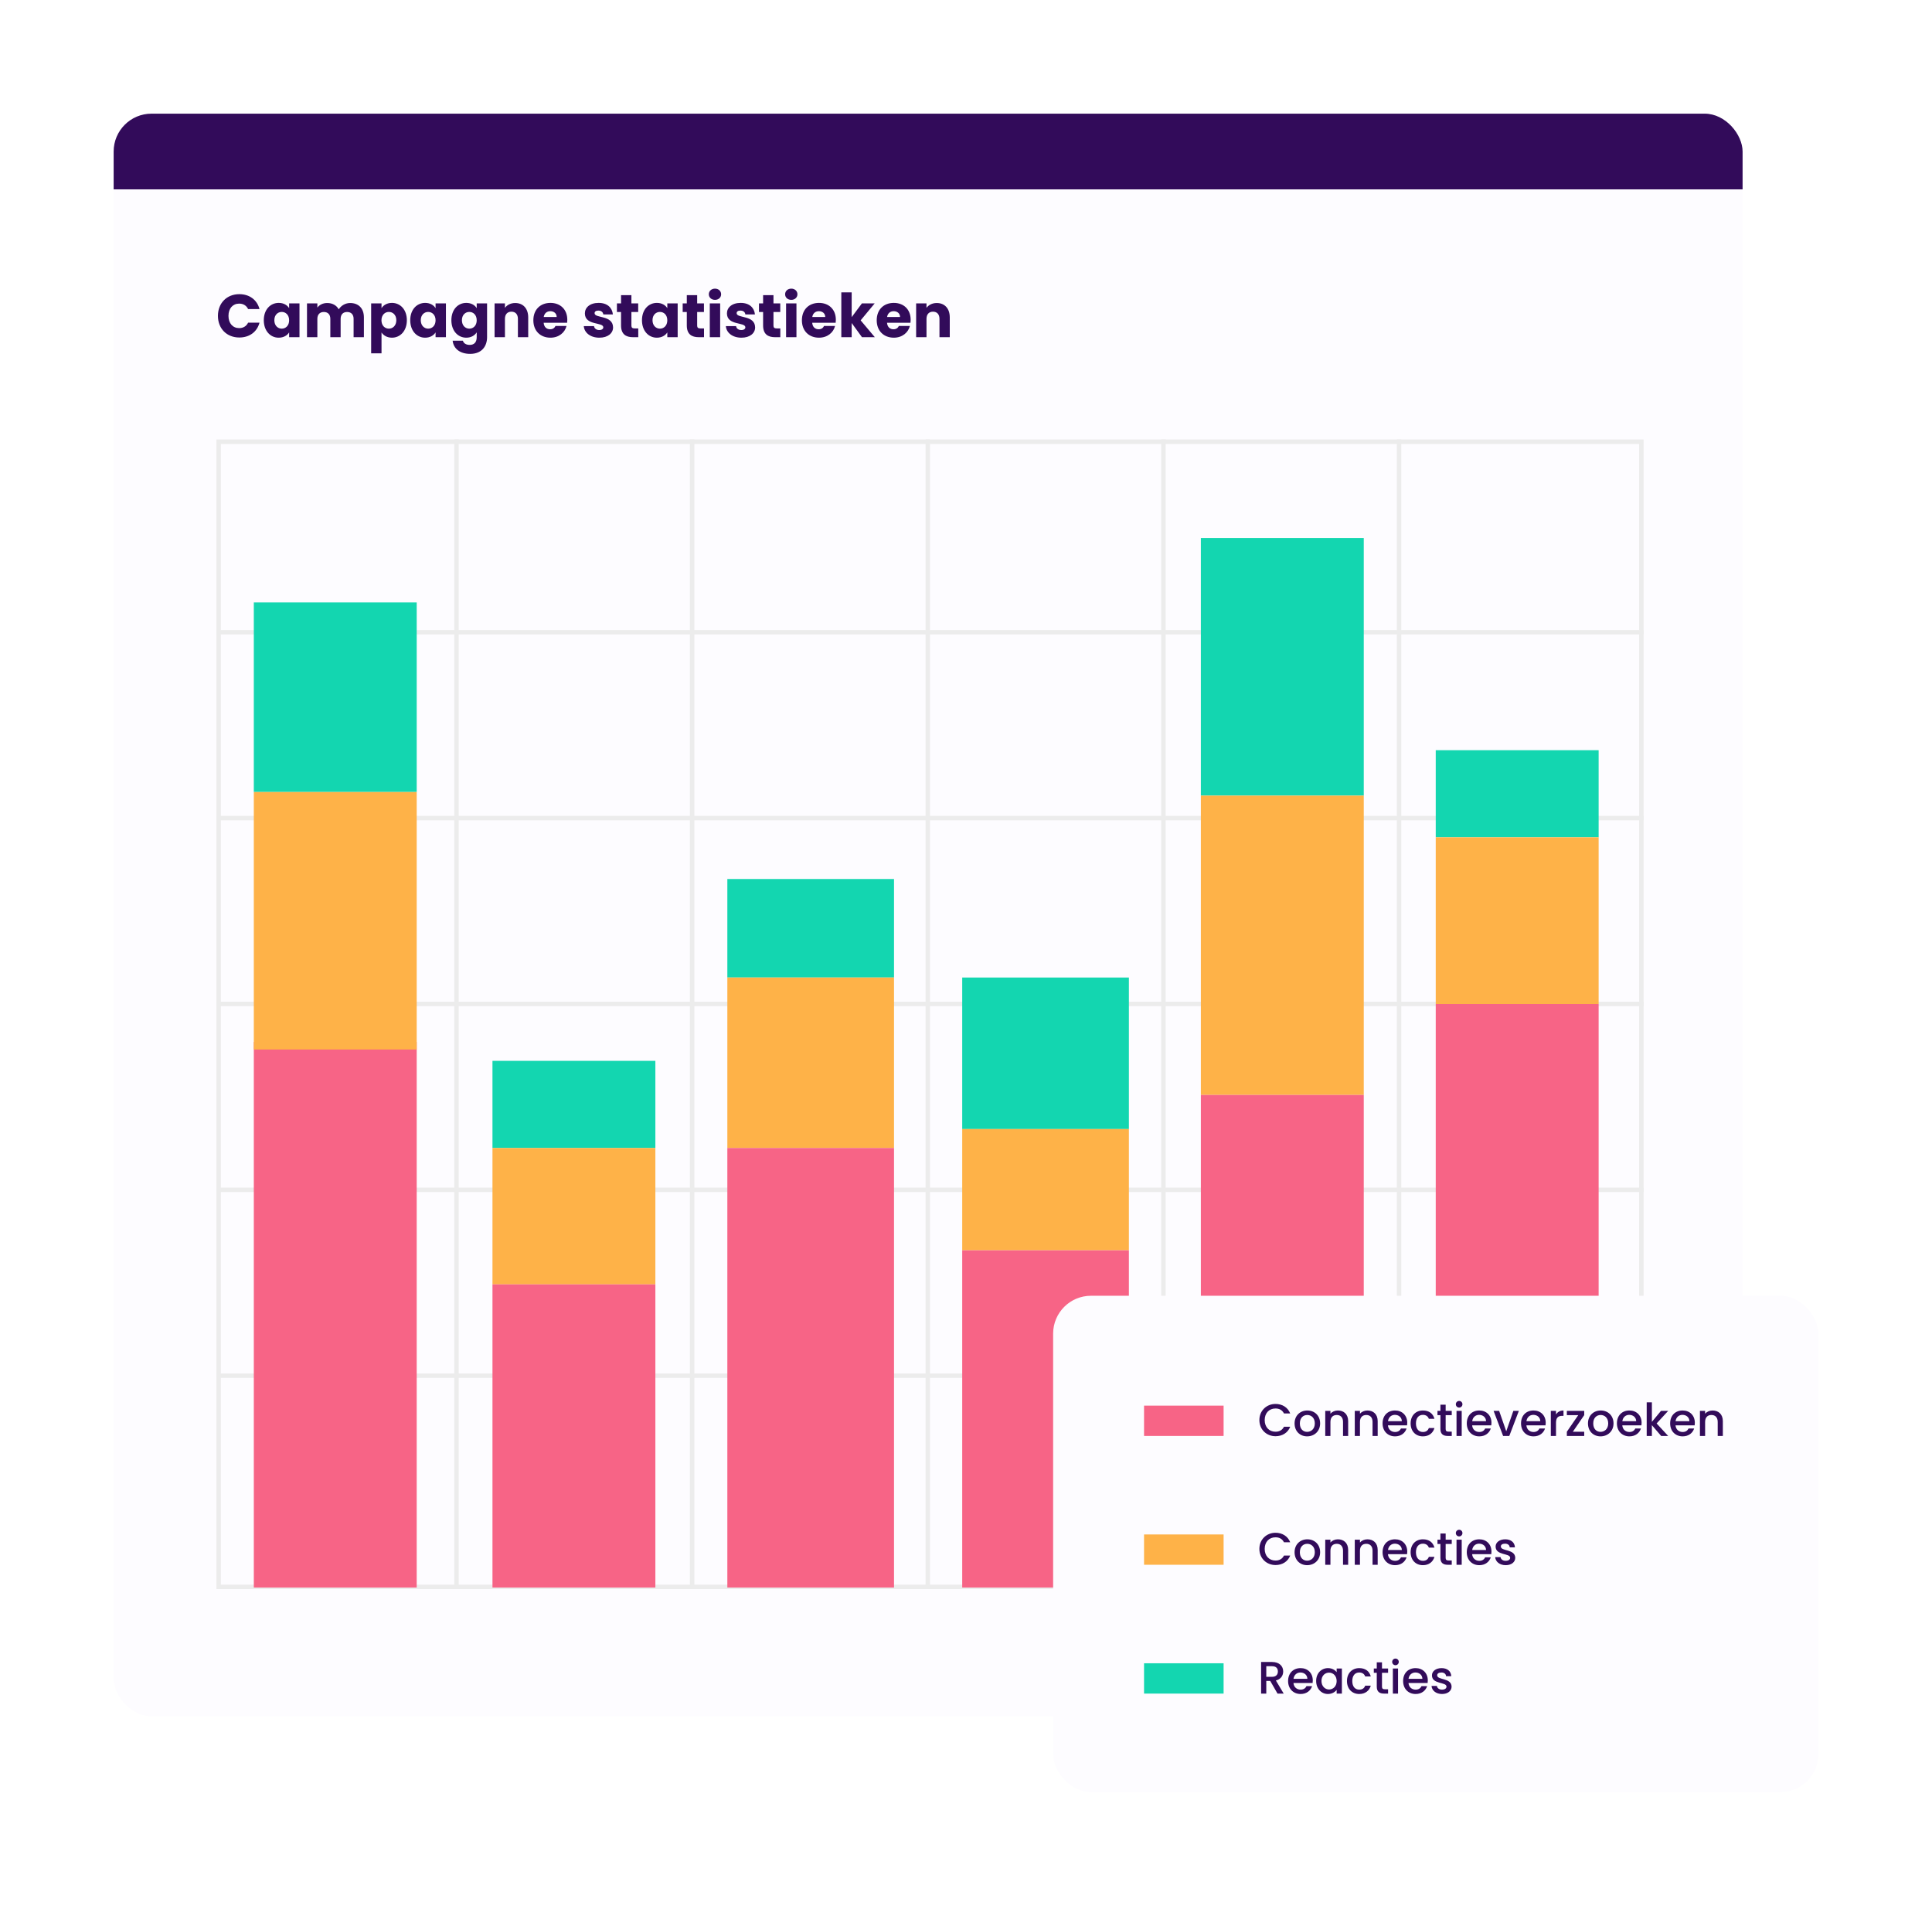<svg width="510" height="503" viewBox="0 0 510 503" fill="none" xmlns="http://www.w3.org/2000/svg">
<g filter="url(#filter0_d_453_5493)">
<g clip-path="url(#clip0_453_5493)">
<rect width="430" height="20" transform="translate(30 26)" fill="#320B5A"/>
<rect width="430" height="403" transform="translate(30 46)" fill="#FDFCFF"/>
<rect x="57.716" y="112.587" width="375.569" height="302.247" stroke="#ECECEC" stroke-width="1.174"/>
<path d="M57.129 211.929H433.871" stroke="#ECECEC" stroke-width="1.174"/>
<path d="M57.129 162.873H433.871" stroke="#ECECEC" stroke-width="1.174"/>
<path d="M57.129 260.985H433.871" stroke="#ECECEC" stroke-width="1.174"/>
<path d="M57.129 310.041H433.871" stroke="#ECECEC" stroke-width="1.174"/>
<path d="M57.129 359.097H433.871" stroke="#ECECEC" stroke-width="1.174"/>
<path d="M120.506 112L120.506 415.421" stroke="#ECECEC" stroke-width="1.174"/>
<path d="M182.709 112L182.709 415.421" stroke="#ECECEC" stroke-width="1.174"/>
<path d="M244.913 112L244.913 415.421" stroke="#ECECEC" stroke-width="1.174"/>
<path d="M307.117 112L307.117 415.421" stroke="#ECECEC" stroke-width="1.174"/>
<path d="M369.32 112L369.32 415.421" stroke="#ECECEC" stroke-width="1.174"/>
<rect x="67" y="271" width="43" height="144" fill="#F76486"/>
<rect x="67" y="205" width="43" height="68" fill="#FEB248"/>
<rect x="67" y="155" width="43" height="50" fill="#13D6B0"/>
<rect x="130" y="276" width="43" height="23" fill="#13D6B0"/>
<rect x="192" y="228" width="44" height="26" fill="#13D6B0"/>
<rect x="254" y="254" width="44" height="40" fill="#13D6B0"/>
<rect x="317" y="138" width="43" height="68" fill="#13D6B0"/>
<rect x="379" y="194" width="43" height="23" fill="#13D6B0"/>
<rect x="130" y="299" width="43" height="36" fill="#FEB248"/>
<rect x="192" y="254" width="44" height="45" fill="#FEB248"/>
<rect x="254" y="294" width="44" height="32" fill="#FEB248"/>
<rect x="317" y="206" width="43" height="79" fill="#FEB248"/>
<rect x="379" y="217" width="43" height="44" fill="#FEB248"/>
<rect x="130" y="335" width="43" height="80" fill="#F76486"/>
<rect x="192" y="299" width="44" height="116" fill="#F76486"/>
<rect x="254" y="326" width="44" height="89" fill="#F76486"/>
<rect x="317" y="285" width="43" height="130" fill="#F76486"/>
<rect x="379" y="261" width="43" height="154" fill="#F76486"/>
<path d="M57.528 79.368C57.528 82.728 59.864 85.08 63.176 85.08C65.848 85.08 67.864 83.592 68.504 81.16H65.496C65.032 82.12 64.184 82.6 63.144 82.6C61.464 82.6 60.312 81.352 60.312 79.368C60.312 77.384 61.464 76.136 63.144 76.136C64.184 76.136 65.032 76.616 65.496 77.576H68.504C67.864 75.144 65.848 73.64 63.176 73.64C59.864 73.64 57.528 76.008 57.528 79.368ZM69.635 80.52C69.635 83.336 71.379 85.128 73.555 85.128C74.883 85.128 75.828 84.52 76.323 83.736V85H79.059V76.072H76.323V77.336C75.844 76.552 74.9 75.944 73.572 75.944C71.379 75.944 69.635 77.704 69.635 80.52ZM76.323 80.536C76.323 81.96 75.412 82.744 74.371 82.744C73.347 82.744 72.419 81.944 72.419 80.52C72.419 79.096 73.347 78.328 74.371 78.328C75.412 78.328 76.323 79.112 76.323 80.536ZM93.343 85H96.063V79.784C96.063 77.384 94.639 75.976 92.431 75.976C91.135 75.976 90.015 76.696 89.423 77.64C88.815 76.568 87.727 75.976 86.383 75.976C85.215 75.976 84.303 76.472 83.775 77.192V76.072H81.039V85H83.775V80.152C83.775 78.984 84.447 78.344 85.487 78.344C86.527 78.344 87.199 78.984 87.199 80.152V85H89.919V80.152C89.919 78.984 90.591 78.344 91.631 78.344C92.671 78.344 93.343 78.984 93.343 80.152V85ZM100.712 77.336V76.072H97.976V89.256H100.712V83.752C101.208 84.504 102.152 85.128 103.464 85.128C105.656 85.128 107.4 83.336 107.4 80.52C107.4 77.704 105.656 75.944 103.464 75.944C102.152 75.944 101.208 76.552 100.712 77.336ZM104.616 80.52C104.616 81.944 103.688 82.744 102.648 82.744C101.624 82.744 100.696 81.96 100.696 80.536C100.696 79.112 101.624 78.328 102.648 78.328C103.688 78.328 104.616 79.096 104.616 80.52ZM108.292 80.52C108.292 83.336 110.036 85.128 112.212 85.128C113.54 85.128 114.484 84.52 114.98 83.736V85H117.716V76.072H114.98V77.336C114.5 76.552 113.556 75.944 112.228 75.944C110.036 75.944 108.292 77.704 108.292 80.52ZM114.98 80.536C114.98 81.96 114.068 82.744 113.028 82.744C112.004 82.744 111.076 81.944 111.076 80.52C111.076 79.096 112.004 78.328 113.028 78.328C114.068 78.328 114.98 79.112 114.98 80.536ZM119.151 80.52C119.151 83.336 120.895 85.128 123.087 85.128C124.399 85.128 125.343 84.504 125.839 83.72V84.984C125.839 86.488 125.023 87.032 123.983 87.032C123.039 87.032 122.367 86.6 122.191 85.928H119.487C119.727 88.056 121.455 89.4 124.111 89.4C127.199 89.4 128.575 87.368 128.575 84.984V76.072H125.839V77.336C125.359 76.536 124.399 75.944 123.087 75.944C120.895 75.944 119.151 77.704 119.151 80.52ZM125.839 80.536C125.839 81.96 124.927 82.744 123.887 82.744C122.863 82.744 121.935 81.944 121.935 80.52C121.935 79.096 122.863 78.328 123.887 78.328C124.927 78.328 125.839 79.112 125.839 80.536ZM136.715 85H139.435V79.784C139.435 77.384 138.059 75.976 135.995 75.976C134.795 75.976 133.835 76.504 133.291 77.256V76.072H130.555V85H133.291V80.152C133.291 78.936 133.963 78.264 135.003 78.264C136.043 78.264 136.715 78.936 136.715 80.152V85ZM145.272 78.136C146.184 78.136 146.952 78.696 146.952 79.672H143.528C143.688 78.68 144.376 78.136 145.272 78.136ZM149.544 82.04H146.632C146.408 82.52 145.976 82.904 145.208 82.904C144.328 82.904 143.608 82.36 143.512 81.192H149.704C149.736 80.92 149.752 80.648 149.752 80.392C149.752 77.672 147.912 75.944 145.304 75.944C142.648 75.944 140.792 77.704 140.792 80.536C140.792 83.368 142.68 85.128 145.304 85.128C147.528 85.128 149.112 83.784 149.544 82.04ZM161.834 82.408C161.786 79.08 156.954 80.088 156.954 78.664C156.954 78.232 157.306 77.976 157.946 77.976C158.714 77.976 159.178 78.376 159.258 78.984H161.786C161.61 77.224 160.33 75.944 158.026 75.944C155.69 75.944 154.394 77.192 154.394 78.712C154.394 81.992 159.258 80.952 159.258 82.392C159.258 82.792 158.89 83.112 158.186 83.112C157.434 83.112 156.874 82.696 156.81 82.072H154.106C154.234 83.8 155.834 85.128 158.218 85.128C160.458 85.128 161.834 83.96 161.834 82.408ZM163.94 81.896C163.94 84.216 165.236 85 167.092 85H168.484V82.68H167.508C166.9 82.68 166.676 82.456 166.676 81.928V78.344H168.468V76.072H166.676V73.896H163.94V76.072H162.852V78.344H163.94V81.896ZM169.464 80.52C169.464 83.336 171.208 85.128 173.384 85.128C174.712 85.128 175.656 84.52 176.152 83.736V85H178.888V76.072H176.152V77.336C175.672 76.552 174.728 75.944 173.4 75.944C171.208 75.944 169.464 77.704 169.464 80.52ZM176.152 80.536C176.152 81.96 175.24 82.744 174.2 82.744C173.176 82.744 172.248 81.944 172.248 80.52C172.248 79.096 173.176 78.328 174.2 78.328C175.24 78.328 176.152 79.112 176.152 80.536ZM181.299 81.896C181.299 84.216 182.595 85 184.451 85H185.843V82.68H184.867C184.259 82.68 184.035 82.456 184.035 81.928V78.344H185.827V76.072H184.035V73.896H181.299V76.072H180.211V78.344H181.299V81.896ZM187.367 85H190.103V76.072H187.367V85ZM188.743 75.144C189.703 75.144 190.359 74.488 190.359 73.672C190.359 72.84 189.703 72.184 188.743 72.184C187.767 72.184 187.111 72.84 187.111 73.672C187.111 74.488 187.767 75.144 188.743 75.144ZM199.334 82.408C199.286 79.08 194.454 80.088 194.454 78.664C194.454 78.232 194.806 77.976 195.446 77.976C196.214 77.976 196.678 78.376 196.758 78.984H199.286C199.11 77.224 197.83 75.944 195.526 75.944C193.19 75.944 191.894 77.192 191.894 78.712C191.894 81.992 196.758 80.952 196.758 82.392C196.758 82.792 196.39 83.112 195.686 83.112C194.934 83.112 194.374 82.696 194.31 82.072H191.606C191.734 83.8 193.334 85.128 195.718 85.128C197.958 85.128 199.334 83.96 199.334 82.408ZM201.44 81.896C201.44 84.216 202.736 85 204.592 85H205.984V82.68H205.008C204.4 82.68 204.176 82.456 204.176 81.928V78.344H205.968V76.072H204.176V73.896H201.44V76.072H200.352V78.344H201.44V81.896ZM207.508 85H210.244V76.072H207.508V85ZM208.884 75.144C209.844 75.144 210.5 74.488 210.5 73.672C210.5 72.84 209.844 72.184 208.884 72.184C207.908 72.184 207.252 72.84 207.252 73.672C207.252 74.488 207.908 75.144 208.884 75.144ZM216.162 78.136C217.074 78.136 217.842 78.696 217.842 79.672H214.418C214.578 78.68 215.266 78.136 216.162 78.136ZM220.434 82.04H217.522C217.298 82.52 216.866 82.904 216.098 82.904C215.218 82.904 214.498 82.36 214.402 81.192H220.594C220.626 80.92 220.642 80.648 220.642 80.392C220.642 77.672 218.802 75.944 216.194 75.944C213.538 75.944 211.682 77.704 211.682 80.536C211.682 83.368 213.57 85.128 216.194 85.128C218.418 85.128 220.002 83.784 220.434 82.04ZM222.086 85H224.822V81.256L227.542 85H230.934L227.19 80.552L230.902 76.072H227.526L224.822 79.704V73.16H222.086V85ZM235.912 78.136C236.824 78.136 237.592 78.696 237.592 79.672H234.168C234.328 78.68 235.016 78.136 235.912 78.136ZM240.184 82.04H237.272C237.048 82.52 236.616 82.904 235.848 82.904C234.968 82.904 234.248 82.36 234.152 81.192H240.344C240.376 80.92 240.392 80.648 240.392 80.392C240.392 77.672 238.552 75.944 235.944 75.944C233.288 75.944 231.432 77.704 231.432 80.536C231.432 83.368 233.32 85.128 235.944 85.128C238.168 85.128 239.752 83.784 240.184 82.04ZM247.996 85H250.716V79.784C250.716 77.384 249.34 75.976 247.276 75.976C246.076 75.976 245.116 76.504 244.572 77.256V76.072H241.836V85H244.572V80.152C244.572 78.936 245.244 78.264 246.284 78.264C247.324 78.264 247.996 78.936 247.996 80.152V85Z" fill="#320B5A"/>
</g>
</g>
<g filter="url(#filter1_d_453_5493)">
<rect x="278" y="338" width="202" height="131" rx="10" fill="#FDFCFF"/>
<rect x="302" y="367" width="21" height="8" fill="#F76486"/>
<path d="M332.444 370.812C332.444 373.32 334.352 375.072 336.704 375.072C338.444 375.072 339.944 374.208 340.58 372.576H338.936C338.492 373.464 337.7 373.884 336.704 373.884C335.048 373.884 333.848 372.696 333.848 370.812C333.848 368.928 335.048 367.752 336.704 367.752C337.7 367.752 338.492 368.172 338.936 369.06H340.58C339.944 367.428 338.444 366.552 336.704 366.552C334.352 366.552 332.444 368.316 332.444 370.812ZM348.481 371.688C348.481 369.612 346.993 368.28 345.109 368.28C343.225 368.28 341.737 369.612 341.737 371.688C341.737 373.764 343.165 375.108 345.049 375.108C346.945 375.108 348.481 373.764 348.481 371.688ZM343.129 371.688C343.129 370.188 344.053 369.468 345.085 369.468C346.105 369.468 347.077 370.188 347.077 371.688C347.077 373.188 346.069 373.92 345.049 373.92C344.017 373.92 343.129 373.188 343.129 371.688ZM354.526 375H355.882V371.1C355.882 369.252 354.718 368.28 353.17 368.28C352.378 368.28 351.646 368.604 351.202 369.144V368.388H349.834V375H351.202V371.304C351.202 370.092 351.862 369.468 352.87 369.468C353.866 369.468 354.526 370.092 354.526 371.304V375ZM362.319 375H363.675V371.1C363.675 369.252 362.511 368.28 360.963 368.28C360.171 368.28 359.439 368.604 358.995 369.144V368.388H357.627V375H358.995V371.304C358.995 370.092 359.655 369.468 360.663 369.468C361.659 369.468 362.319 370.092 362.319 371.304V375ZM368.204 369.432C369.224 369.432 370.028 370.08 370.052 371.1H366.392C366.536 370.056 367.28 369.432 368.204 369.432ZM371.3 373.032H369.824C369.572 373.548 369.104 373.956 368.264 373.956C367.256 373.956 366.476 373.296 366.38 372.204H371.432C371.468 371.976 371.48 371.76 371.48 371.532C371.48 369.588 370.148 368.28 368.264 368.28C366.308 368.28 364.964 369.612 364.964 371.688C364.964 373.764 366.368 375.108 368.264 375.108C369.884 375.108 370.928 374.184 371.3 373.032ZM372.37 371.688C372.37 373.764 373.714 375.108 375.61 375.108C377.23 375.108 378.286 374.208 378.658 372.912H377.182C376.93 373.596 376.426 373.956 375.61 373.956C374.506 373.956 373.774 373.14 373.774 371.688C373.774 370.248 374.506 369.432 375.61 369.432C376.426 369.432 376.954 369.84 377.182 370.476H378.658C378.286 369.084 377.23 368.28 375.61 368.28C373.714 368.28 372.37 369.624 372.37 371.688ZM380.237 373.164C380.237 374.508 380.969 375 382.145 375H383.225V373.86H382.385C381.809 373.86 381.617 373.656 381.617 373.164V369.504H383.225V368.388H381.617V366.744H380.237V368.388H379.457V369.504H380.237V373.164ZM384.486 375H385.854V368.388H384.486V375ZM385.182 367.512C385.662 367.512 386.046 367.128 386.046 366.636C386.046 366.144 385.662 365.76 385.182 365.76C384.69 365.76 384.306 366.144 384.306 366.636C384.306 367.128 384.69 367.512 385.182 367.512ZM390.434 369.432C391.454 369.432 392.258 370.08 392.282 371.1H388.622C388.766 370.056 389.51 369.432 390.434 369.432ZM393.53 373.032H392.054C391.802 373.548 391.334 373.956 390.494 373.956C389.486 373.956 388.706 373.296 388.61 372.204H393.662C393.698 371.976 393.71 371.76 393.71 371.532C393.71 369.588 392.378 368.28 390.494 368.28C388.538 368.28 387.194 369.612 387.194 371.688C387.194 373.764 388.598 375.108 390.494 375.108C392.114 375.108 393.158 374.184 393.53 373.032ZM394.276 368.388L396.784 375H398.416L400.936 368.388H399.484L397.612 373.776L395.74 368.388H394.276ZM404.754 369.432C405.774 369.432 406.578 370.08 406.602 371.1H402.942C403.086 370.056 403.83 369.432 404.754 369.432ZM407.85 373.032H406.374C406.122 373.548 405.654 373.956 404.814 373.956C403.806 373.956 403.026 373.296 402.93 372.204H407.982C408.018 371.976 408.03 371.76 408.03 371.532C408.03 369.588 406.698 368.28 404.814 368.28C402.858 368.28 401.514 369.612 401.514 371.688C401.514 373.764 402.918 375.108 404.814 375.108C406.434 375.108 407.478 374.184 407.85 373.032ZM410.745 371.52C410.745 370.116 411.369 369.696 412.377 369.696H412.725V368.28C411.789 368.28 411.129 368.688 410.745 369.348V368.388H409.377V375H410.745V371.52ZM418.194 368.388H413.61V369.504H416.622L413.61 373.884V375H418.194V373.884H415.194L418.194 369.504V368.388ZM425.93 371.688C425.93 369.612 424.442 368.28 422.558 368.28C420.674 368.28 419.186 369.612 419.186 371.688C419.186 373.764 420.614 375.108 422.498 375.108C424.394 375.108 425.93 373.764 425.93 371.688ZM420.578 371.688C420.578 370.188 421.502 369.468 422.534 369.468C423.554 369.468 424.526 370.188 424.526 371.688C424.526 373.188 423.518 373.92 422.498 373.92C421.466 373.92 420.578 373.188 420.578 371.688ZM430.067 369.432C431.087 369.432 431.891 370.08 431.915 371.1H428.255C428.399 370.056 429.143 369.432 430.067 369.432ZM433.163 373.032H431.687C431.435 373.548 430.967 373.956 430.127 373.956C429.119 373.956 428.339 373.296 428.243 372.204H433.295C433.331 371.976 433.343 371.76 433.343 371.532C433.343 369.588 432.011 368.28 430.127 368.28C428.171 368.28 426.827 369.612 426.827 371.688C426.827 373.764 428.231 375.108 430.127 375.108C431.747 375.108 432.791 374.184 433.163 373.032ZM434.689 375H436.057V372.156L438.505 375H440.353L437.305 371.7L440.353 368.388H438.457L436.057 371.28V366.12H434.689V375ZM444.118 369.432C445.138 369.432 445.942 370.08 445.966 371.1H442.306C442.45 370.056 443.194 369.432 444.118 369.432ZM447.214 373.032H445.738C445.486 373.548 445.018 373.956 444.178 373.956C443.17 373.956 442.39 373.296 442.294 372.204H447.346C447.382 371.976 447.394 371.76 447.394 371.532C447.394 369.588 446.062 368.28 444.178 368.28C442.222 368.28 440.878 369.612 440.878 371.688C440.878 373.764 442.282 375.108 444.178 375.108C445.798 375.108 446.842 374.184 447.214 373.032ZM453.432 375H454.788V371.1C454.788 369.252 453.624 368.28 452.076 368.28C451.284 368.28 450.552 368.604 450.108 369.144V368.388H448.74V375H450.108V371.304C450.108 370.092 450.768 369.468 451.776 369.468C452.772 369.468 453.432 370.092 453.432 371.304V375Z" fill="#320B5A"/>
<rect x="302" y="401" width="21" height="8" fill="#FEB248"/>
<path d="M332.444 404.812C332.444 407.32 334.352 409.072 336.704 409.072C338.444 409.072 339.944 408.208 340.58 406.576H338.936C338.492 407.464 337.7 407.884 336.704 407.884C335.048 407.884 333.848 406.696 333.848 404.812C333.848 402.928 335.048 401.752 336.704 401.752C337.7 401.752 338.492 402.172 338.936 403.06H340.58C339.944 401.428 338.444 400.552 336.704 400.552C334.352 400.552 332.444 402.316 332.444 404.812ZM348.481 405.688C348.481 403.612 346.993 402.28 345.109 402.28C343.225 402.28 341.737 403.612 341.737 405.688C341.737 407.764 343.165 409.108 345.049 409.108C346.945 409.108 348.481 407.764 348.481 405.688ZM343.129 405.688C343.129 404.188 344.053 403.468 345.085 403.468C346.105 403.468 347.077 404.188 347.077 405.688C347.077 407.188 346.069 407.92 345.049 407.92C344.017 407.92 343.129 407.188 343.129 405.688ZM354.526 409H355.882V405.1C355.882 403.252 354.718 402.28 353.17 402.28C352.378 402.28 351.646 402.604 351.202 403.144V402.388H349.834V409H351.202V405.304C351.202 404.092 351.862 403.468 352.87 403.468C353.866 403.468 354.526 404.092 354.526 405.304V409ZM362.319 409H363.675V405.1C363.675 403.252 362.511 402.28 360.963 402.28C360.171 402.28 359.439 402.604 358.995 403.144V402.388H357.627V409H358.995V405.304C358.995 404.092 359.655 403.468 360.663 403.468C361.659 403.468 362.319 404.092 362.319 405.304V409ZM368.204 403.432C369.224 403.432 370.028 404.08 370.052 405.1H366.392C366.536 404.056 367.28 403.432 368.204 403.432ZM371.3 407.032H369.824C369.572 407.548 369.104 407.956 368.264 407.956C367.256 407.956 366.476 407.296 366.38 406.204H371.432C371.468 405.976 371.48 405.76 371.48 405.532C371.48 403.588 370.148 402.28 368.264 402.28C366.308 402.28 364.964 403.612 364.964 405.688C364.964 407.764 366.368 409.108 368.264 409.108C369.884 409.108 370.928 408.184 371.3 407.032ZM372.37 405.688C372.37 407.764 373.714 409.108 375.61 409.108C377.23 409.108 378.286 408.208 378.658 406.912H377.182C376.93 407.596 376.426 407.956 375.61 407.956C374.506 407.956 373.774 407.14 373.774 405.688C373.774 404.248 374.506 403.432 375.61 403.432C376.426 403.432 376.954 403.84 377.182 404.476H378.658C378.286 403.084 377.23 402.28 375.61 402.28C373.714 402.28 372.37 403.624 372.37 405.688ZM380.237 407.164C380.237 408.508 380.969 409 382.145 409H383.225V407.86H382.385C381.809 407.86 381.617 407.656 381.617 407.164V403.504H383.225V402.388H381.617V400.744H380.237V402.388H379.457V403.504H380.237V407.164ZM384.486 409H385.854V402.388H384.486V409ZM385.182 401.512C385.662 401.512 386.046 401.128 386.046 400.636C386.046 400.144 385.662 399.76 385.182 399.76C384.69 399.76 384.306 400.144 384.306 400.636C384.306 401.128 384.69 401.512 385.182 401.512ZM390.434 403.432C391.454 403.432 392.258 404.08 392.282 405.1H388.622C388.766 404.056 389.51 403.432 390.434 403.432ZM393.53 407.032H392.054C391.802 407.548 391.334 407.956 390.494 407.956C389.486 407.956 388.706 407.296 388.61 406.204H393.662C393.698 405.976 393.71 405.76 393.71 405.532C393.71 403.588 392.378 402.28 390.494 402.28C388.538 402.28 387.194 403.612 387.194 405.688C387.194 407.764 388.598 409.108 390.494 409.108C392.114 409.108 393.158 408.184 393.53 407.032ZM399.988 407.152C399.916 404.764 396.184 405.508 396.184 404.176C396.184 403.732 396.568 403.432 397.3 403.432C398.044 403.432 398.488 403.828 398.536 404.404H399.904C399.832 403.084 398.848 402.28 397.348 402.28C395.788 402.28 394.804 403.132 394.804 404.188C394.804 406.612 398.644 405.868 398.644 407.164C398.644 407.62 398.224 407.956 397.432 407.956C396.676 407.956 396.16 407.512 396.112 406.972H394.696C394.756 408.172 395.872 409.108 397.456 409.108C399.016 409.108 399.988 408.268 399.988 407.152Z" fill="#320B5A"/>
<rect x="302" y="435" width="21" height="8" fill="#13D6B0"/>
<path d="M337.328 437.156C337.328 437.984 336.848 438.572 335.78 438.572H334.268V435.776H335.78C336.848 435.776 337.328 436.316 337.328 437.156ZM332.9 434.66V443H334.268V439.664H335.312L337.232 443H338.864L336.8 439.544C338.204 439.196 338.732 438.14 338.732 437.156C338.732 435.8 337.76 434.66 335.78 434.66H332.9ZM343.266 437.432C344.286 437.432 345.09 438.08 345.114 439.1H341.454C341.598 438.056 342.342 437.432 343.266 437.432ZM346.362 441.032H344.886C344.634 441.548 344.166 441.956 343.326 441.956C342.318 441.956 341.538 441.296 341.442 440.204H346.494C346.53 439.976 346.542 439.76 346.542 439.532C346.542 437.588 345.21 436.28 343.326 436.28C341.37 436.28 340.026 437.612 340.026 439.688C340.026 441.764 341.43 443.108 343.326 443.108C344.946 443.108 345.99 442.184 346.362 441.032ZM347.432 439.664C347.432 441.704 348.812 443.108 350.528 443.108C351.632 443.108 352.424 442.58 352.844 442.016V443H354.224V436.388H352.844V437.348C352.436 436.808 351.668 436.28 350.552 436.28C348.812 436.28 347.432 437.624 347.432 439.664ZM352.844 439.688C352.844 441.116 351.872 441.92 350.84 441.92C349.82 441.92 348.836 441.092 348.836 439.664C348.836 438.236 349.82 437.468 350.84 437.468C351.872 437.468 352.844 438.272 352.844 439.688ZM355.565 439.688C355.565 441.764 356.909 443.108 358.805 443.108C360.425 443.108 361.481 442.208 361.853 440.912H360.377C360.125 441.596 359.621 441.956 358.805 441.956C357.701 441.956 356.969 441.14 356.969 439.688C356.969 438.248 357.701 437.432 358.805 437.432C359.621 437.432 360.149 437.84 360.377 438.476H361.853C361.481 437.084 360.425 436.28 358.805 436.28C356.909 436.28 355.565 437.624 355.565 439.688ZM363.432 441.164C363.432 442.508 364.164 443 365.34 443H366.42V441.86H365.58C365.004 441.86 364.812 441.656 364.812 441.164V437.504H366.42V436.388H364.812V434.744H363.432V436.388H362.652V437.504H363.432V441.164ZM367.681 443H369.049V436.388H367.681V443ZM368.377 435.512C368.857 435.512 369.241 435.128 369.241 434.636C369.241 434.144 368.857 433.76 368.377 433.76C367.885 433.76 367.501 434.144 367.501 434.636C367.501 435.128 367.885 435.512 368.377 435.512ZM373.629 437.432C374.649 437.432 375.453 438.08 375.477 439.1H371.817C371.961 438.056 372.705 437.432 373.629 437.432ZM376.725 441.032H375.249C374.997 441.548 374.529 441.956 373.689 441.956C372.681 441.956 371.901 441.296 371.805 440.204H376.857C376.893 439.976 376.905 439.76 376.905 439.532C376.905 437.588 375.573 436.28 373.689 436.28C371.733 436.28 370.389 437.612 370.389 439.688C370.389 441.764 371.793 443.108 373.689 443.108C375.309 443.108 376.353 442.184 376.725 441.032ZM383.184 441.152C383.112 438.764 379.38 439.508 379.38 438.176C379.38 437.732 379.764 437.432 380.496 437.432C381.24 437.432 381.684 437.828 381.732 438.404H383.1C383.028 437.084 382.044 436.28 380.544 436.28C378.984 436.28 378 437.132 378 438.188C378 440.612 381.84 439.868 381.84 441.164C381.84 441.62 381.42 441.956 380.628 441.956C379.872 441.956 379.356 441.512 379.308 440.972H377.892C377.952 442.172 379.068 443.108 380.652 443.108C382.212 443.108 383.184 442.268 383.184 441.152Z" fill="#320B5A"/>
</g>
<defs>
<filter id="filter0_d_453_5493" x="0" y="0" width="490" height="483" filterUnits="userSpaceOnUse" color-interpolation-filters="sRGB">
<feFlood flood-opacity="0" result="BackgroundImageFix"/>
<feColorMatrix in="SourceAlpha" type="matrix" values="0 0 0 0 0 0 0 0 0 0 0 0 0 0 0 0 0 0 127 0" result="hardAlpha"/>
<feOffset dy="4"/>
<feGaussianBlur stdDeviation="15"/>
<feComposite in2="hardAlpha" operator="out"/>
<feColorMatrix type="matrix" values="0 0 0 0 0.149 0 0 0 0 0.071 0 0 0 0 0.369 0 0 0 0.2 0"/>
<feBlend mode="normal" in2="BackgroundImageFix" result="effect1_dropShadow_453_5493"/>
<feBlend mode="normal" in="SourceGraphic" in2="effect1_dropShadow_453_5493" result="shape"/>
</filter>
<filter id="filter1_d_453_5493" x="248" y="312" width="262" height="191" filterUnits="userSpaceOnUse" color-interpolation-filters="sRGB">
<feFlood flood-opacity="0" result="BackgroundImageFix"/>
<feColorMatrix in="SourceAlpha" type="matrix" values="0 0 0 0 0 0 0 0 0 0 0 0 0 0 0 0 0 0 127 0" result="hardAlpha"/>
<feOffset dy="4"/>
<feGaussianBlur stdDeviation="15"/>
<feComposite in2="hardAlpha" operator="out"/>
<feColorMatrix type="matrix" values="0 0 0 0 0.149 0 0 0 0 0.071 0 0 0 0 0.369 0 0 0 0.2 0"/>
<feBlend mode="normal" in2="BackgroundImageFix" result="effect1_dropShadow_453_5493"/>
<feBlend mode="normal" in="SourceGraphic" in2="effect1_dropShadow_453_5493" result="shape"/>
</filter>
<clipPath id="clip0_453_5493">
<rect x="30" y="26" width="430" height="423" rx="10" fill="white"/>
</clipPath>
</defs>
</svg>
